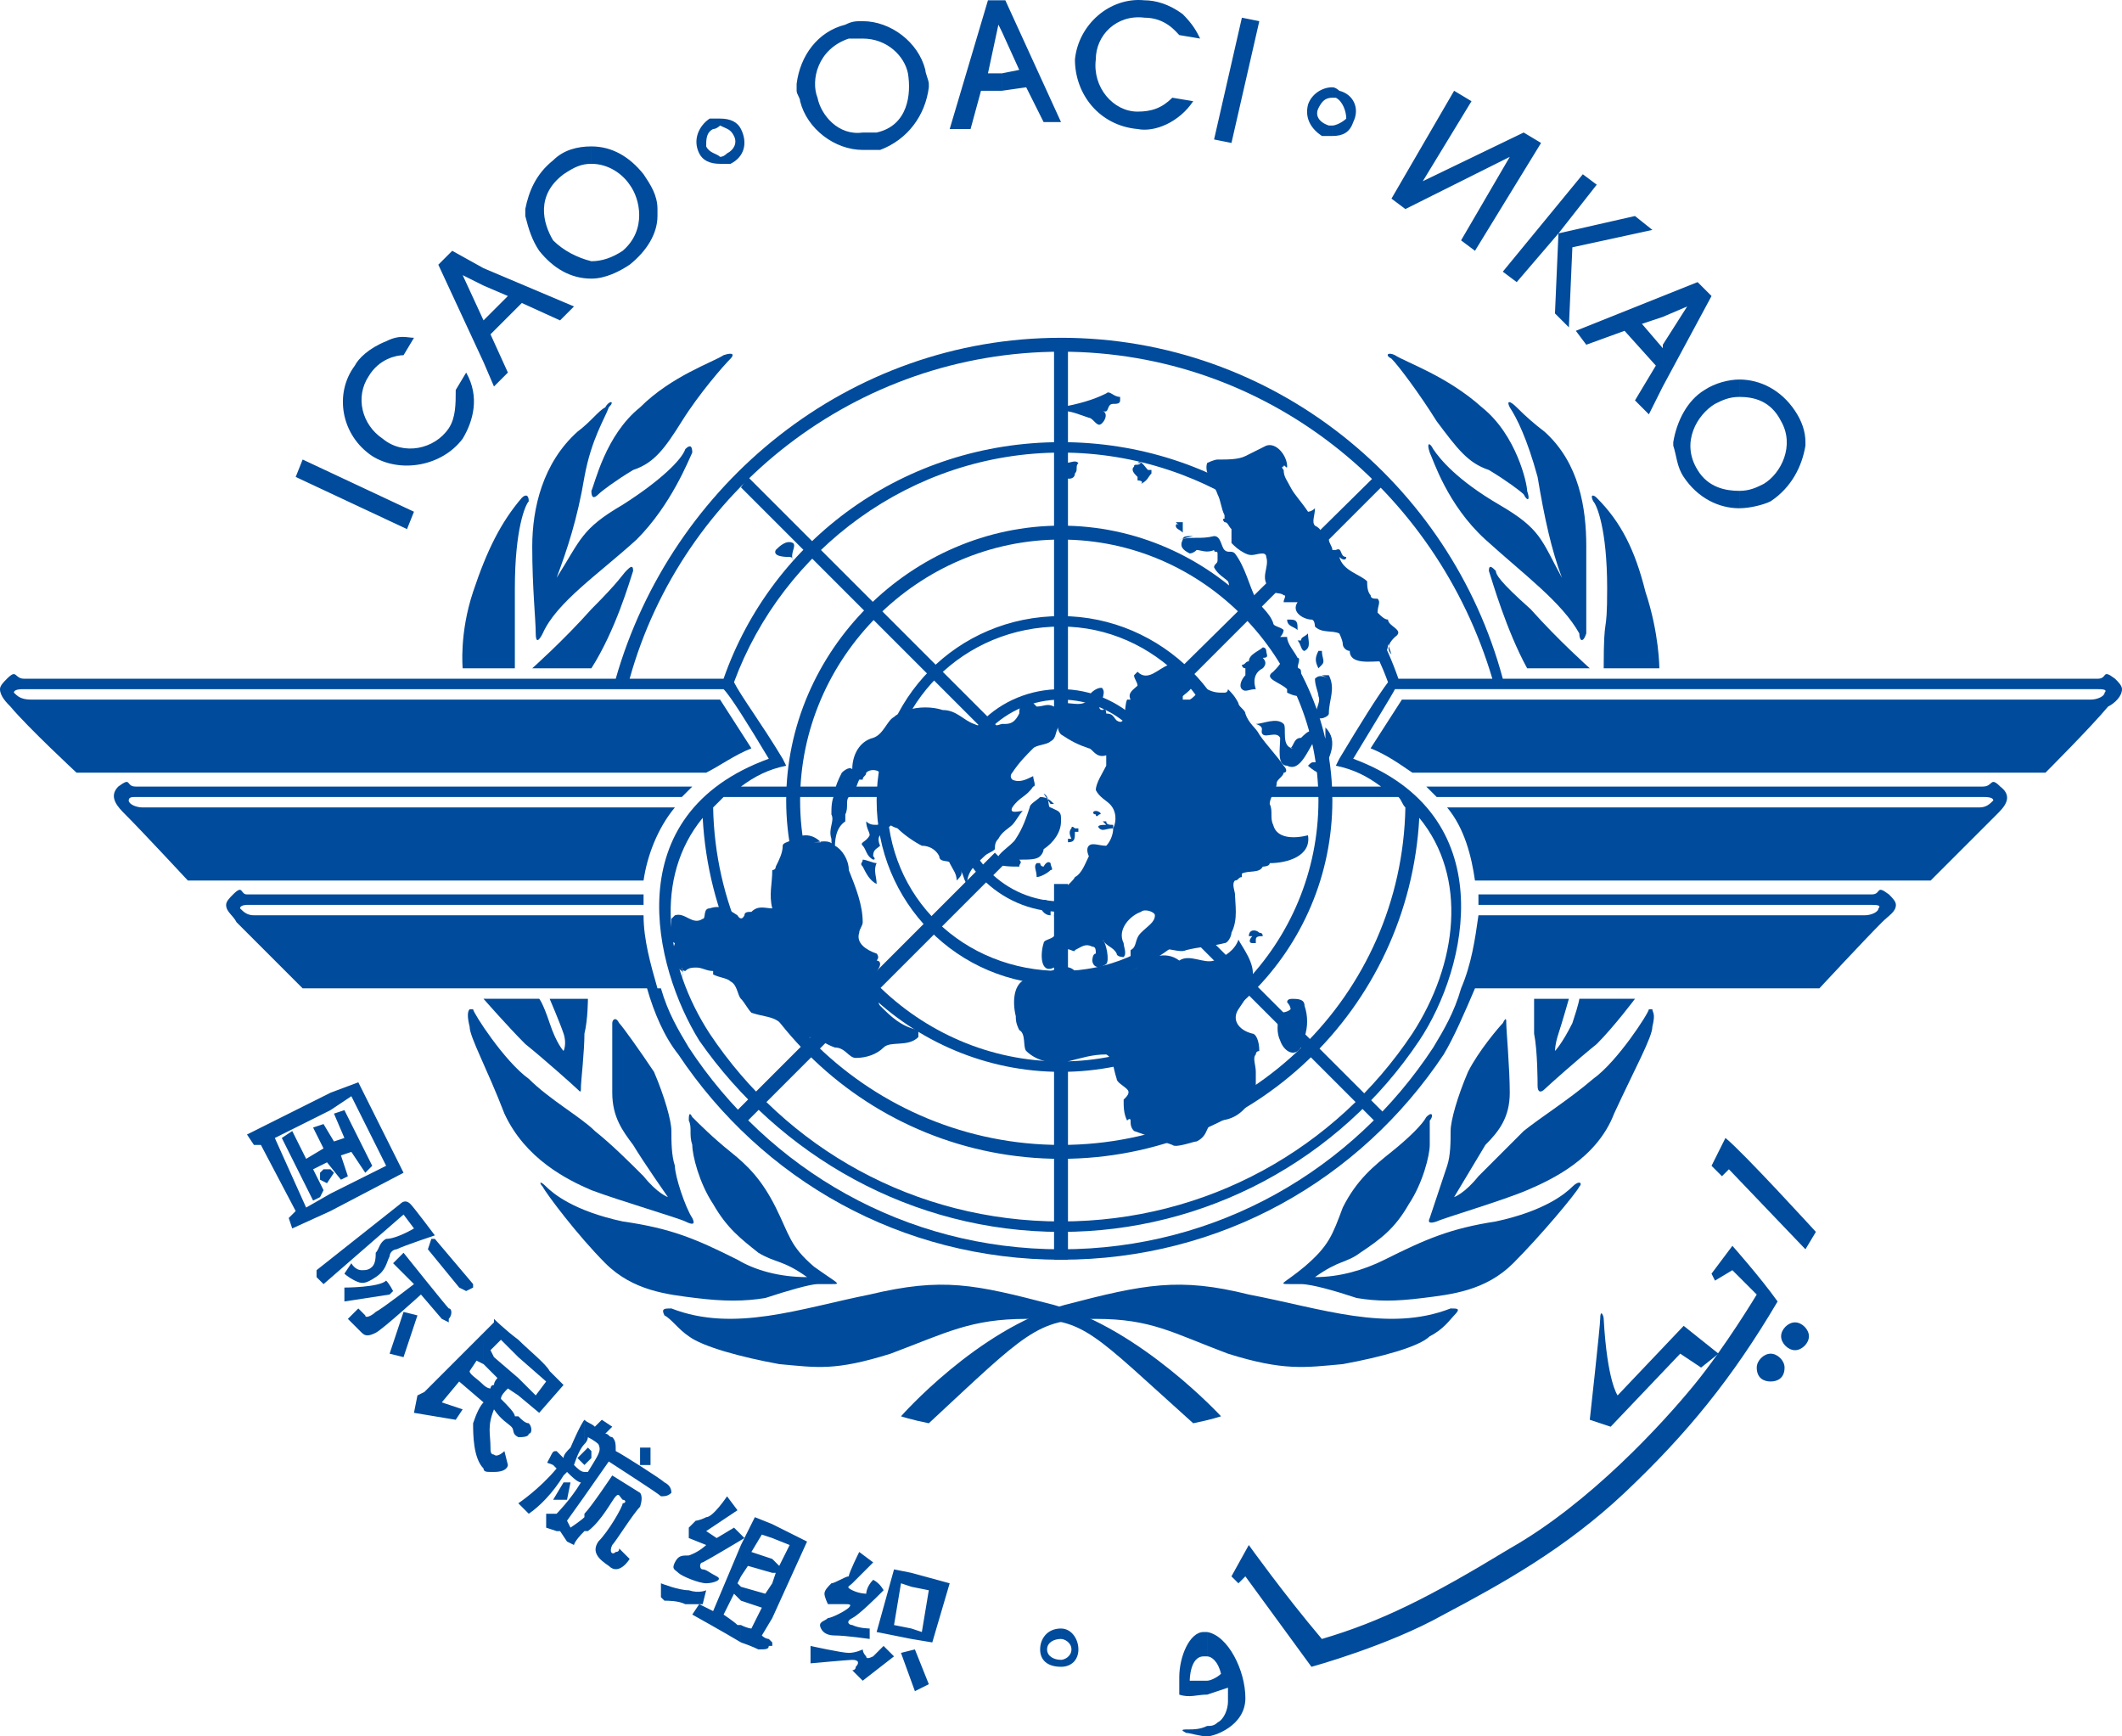 <?xml version="1.0" encoding="UTF-8"?>
<svg id="Layer_1" data-name="Layer 1" xmlns="http://www.w3.org/2000/svg" viewBox="0 0 2279.4 1864.95">
  <defs>
    <style>
      .cls-1 {
        fill: #004b9b;
        fill-rule: evenodd;
      }
    </style>
  </defs>
  <path class="cls-1" d="M444.68,549.62l-119.58-56.06-7.47,18.69,119.57,56.04,7.48-18.68h0ZM444.68,362.79c-7.48,0-14.95-3.74-29.9,3.74-18.68,7.47-29.9,18.68-33.63,26.16-22.42,29.9-14.94,74.73,18.69,97.16,29.9,18.68,74.73,11.22,97.16-18.68,11.21-18.68,18.68-44.85,3.74-71l-11.21,18.68c0,14.95,0,29.9-7.47,41.1-14.94,22.42-48.57,29.9-71,11.22-22.42-14.94-29.9-44.85-14.94-67.26,11.21-18.68,29.9-22.42,37.37-22.42l11.19-18.69h0ZM616.56,329.15l-97.16-41.1v18.68l26.16,11.21-26.16,26.16v44.85l11.22,26.16,14.94-14.94-18.68-41.1,33.63-33.63,41.1,18.68,14.94-14.95h0ZM519.4,288.05l-33.63-18.68-14.94,14.94,48.57,104.63v-44.85l-22.42-48.58,22.42,11.21v-18.66h0ZM691.3,187.16c-14.95-18.68-33.63-29.9-56.06-29.9v18.68c18.68,0,33.63,11.22,41.1,22.42,11.21,14.94,18.69,48.58-7.47,71-11.21,7.47-22.42,11.21-33.63,11.21v18.68c14.94,0,29.9-7.47,41.1-14.94,18.69-14.94,29.9-33.63,29.9-52.31v-7.47c0-14.94-7.47-26.16-14.94-37.37h0ZM635.25,157.26c-14.94,0-29.9,3.74-41.1,14.94-18.68,14.94-26.16,33.63-29.9,52.32v7.47c3.74,14.94,7.47,26.16,14.94,37.37,14.95,18.68,33.63,29.9,56.06,29.9v-18.68c-14.94-3.74-29.9-11.21-41.1-22.42-11.22-18.68-18.68-48.58,11.21-71,11.21-7.47,18.68-11.22,29.9-11.22v-18.68h0ZM780.97,164.73q-3.74,3.75-7.47,3.75v7.47h11.21c14.94-7.47,18.68-22.42,11.21-37.37-3.74-7.47-11.21-11.21-22.42-11.21v7.47c7.47,3.74,11.21,3.74,14.94,11.21s.01,14.95-7.46,18.68h0ZM773.5,168.48c-3.74-3.75-11.21-3.75-14.94-11.21,0-7.48,0-14.95,7.47-18.69,3.74,0,7.47-3.74,7.47-3.74v-7.47h-11.21c-11.21,7.47-18.68,22.42-11.21,37.37,3.74,7.48,11.21,11.21,22.42,11.21v-7.47h-.01,0ZM993.98,75.06c-7.47-29.9-37.37-52.32-67.26-52.32v18.69c26.16,0,44.85,18.68,48.58,37.37,3.74,22.42,0,56.06-33.63,63.53h-14.94v18.69h18.69c29.9-11.22,48.57-37.37,52.31-67.26v-3.74c-.01-3.75-3.75-11.22-3.75-14.95h0ZM926.72,22.74c-7.47,0-11.21,0-18.68,3.75-29.9,7.47-48.58,33.63-52.32,63.53v7.47c0,3.74,3.74,7.47,3.74,11.21,7.47,29.9,37.37,52.32,67.26,52.32v-18.69c-26.16,3.74-44.84-18.68-48.58-37.37-7.47-18.68,0-52.32,33.63-63.53h14.94v-18.69h.01ZM1139.71,131.1L1079.91.32h-3.74v33.64l18.68,41.1-18.68,3.74v18.69l26.16-3.74,18.69,37.37h18.68ZM1076.18.32h-14.94l-41.1,138.26h22.42l11.21-41.1h22.42v-18.69h-14.94l11.21-52.31,3.72,7.48V.32h0ZM1289.17,41.43c-3.72-7.47-7.47-14.94-18.66-26.16-14.97-11.22-29.92-14.95-41.11-14.95-37.37-3.74-71.01,26.16-74.73,63.53,0,37.37,26.15,71,67.26,74.73,18.66,3.74,44.84-7.47,59.78-29.9l-22.42-3.74c-11.22,11.21-22.42,14.94-37.37,14.94-26.17,0-48.58-26.16-44.84-56.04,0-26.16,22.42-48.58,52.31-44.85,22.42,0,33.64,14.95,37.37,18.69l22.42,3.75h0ZM1322.81,153.53l29.9-130.79-18.7-3.74-29.88,130.79,18.69,3.74h0ZM1431.19,104.96h3.72c7.47,3.74,11.22,14.94,11.22,22.42-3.75,3.74-11.22,7.47-14.94,7.47v11.21c11.19,0,18.66-3.74,22.42-14.94,7.47-14.94,0-29.9-14.94-33.63,0,0-3.75-3.74-7.47-3.74v11.21h-.01ZM1427.43,134.84c-11.19-3.74-14.94-11.21-11.19-18.68,3.72-7.47,7.47-11.21,14.94-11.21v-11.21c-11.22,0-22.44,7.47-26.17,18.68-3.72,14.94,3.72,26.16,14.94,33.63h11.22v-11.21h-3.74ZM1494.69,213.32l67.29-115.83,18.66,11.21-52.31,85.94,108.36-52.31,18.68,11.21-70.98,115.83-14.94-11.21,52.31-89.67-112.12,56.04-14.94-11.21h0ZM1685.25,351.58l3.75-85.95,85.95-18.68-18.69-14.94-82.2,18.68,41.11-52.32-14.94-11.21-85.95,104.63,14.94,11.22,44.84-52.32-3.75,85.95,14.94,14.94h0ZM1786.16,415.1l52.33-97.16-14.97-14.94-37.37,14.94v22.42l26.17-11.21-26.17,41.1v44.84ZM1771.2,445l14.94-29.9v-44.84,3.74l-22.42-26.16,22.42-7.48v-22.42l-93.42,37.37,11.22,14.95,41.11-14.95,33.62,37.37-22.42,37.37,14.95,14.97h0ZM1901.99,538.42c22.42-14.94,33.64-37.37,37.37-59.79v-3.74c0-11.21-3.72-22.42-11.19-33.63-14.94-22.42-37.37-33.63-59.78-33.63v18.68c14.94,0,33.62,3.74,44.84,26.16,14.94,26.16,0,56.04-18.69,67.26-7.47,3.74-14.94,7.47-26.15,7.47v18.68c11.19.01,26.13-3.72,33.6-7.46ZM1868.39,407.63c-11.22,0-26.17,3.74-37.37,11.21-18.69,11.21-29.92,33.63-33.64,56.06v3.74c3.72,11.21,3.72,22.42,11.19,33.63,14.94,22.42,37.39,33.63,59.8,33.63v-18.68c-14.94,0-33.64-3.74-44.86-22.42-18.66-29.9,0-59.79,18.69-71,7.47-3.75,14.94-7.48,26.17-7.48v-18.68h.01,0ZM355,1282.01l59.79-29.9-37.37-74.73-22.42,14.94v-18.69l29.9-11.19,48.58,97.14-78.48,41.11v-18.69h0ZM295.2,1222.24l33.63,74.73,26.16-14.94v18.69l-41.1,18.69-3.74-11.22,7.47-7.47-37.37-71.01h-7.48l-7.47-11.19,89.69-44.86v18.69l-59.79,29.9h0Z"/>
  <path class="cls-1" d="M302.68,1222.24l11.22-7.47,14.94,29.88,18.68-11.19-11.21-22.42,11.21-3.75,11.22,18.7,11.21-3.75-11.21-26.15,11.21-3.75,29.9,59.78-7.48,7.48-14.94-22.42-11.21,3.75,7.47,22.42-7.47,3.72-14.95-18.68-14.94,7.47,11.21,22.42-3.74,7.47-7.47,3.72-33.63-67.25h0Z"/>
  <path class="cls-1" d="M343.78,1259.6v7.47l7.47,3.75,7.48-11.22-3.74-3.74h-7.48l-3.74,3.74h0ZM340.04,1371.71v-7.47l89.69-71.01c3.75-3.75,7.47-3.75,11.21,0,3.75,3.72,26.16,33.62,26.16,33.62,0,0-33.63,11.22-41.1,14.97-3.74,0-7.47,3.72-7.47,7.47-3.74,7.47-3.74,14.94-14.95,22.42-11.21,7.47-14.94,7.47-22.42,3.72-7.47-3.72-11.21-7.47-11.21-7.47l7.47-11.19s3.74,7.47,11.22,7.47c3.74,0,7.47,0,11.21-3.75,3.74-3.72,3.74-11.19,3.74-14.94,3.75-3.72,3.75-11.22,11.22-14.94,11.21,0,29.9-11.19,29.9-11.19l-11.21-14.97-85.95,74.76-7.48-7.5h0ZM369.94,1382.91s37.37,0,44.85-7.47c3.74,3.75,7.47,11.22,7.47,11.22l-3.74,3.72-48.58,7.47v-14.94h0Z"/>
  <path class="cls-1" d="M384.89,1405.33l7.47,7.47c0,3.75,7.48,0,11.21-3.72,7.48-3.75,41.11-29.9,41.11-29.9l-22.42-22.42,11.22-11.22s44.84,56.06,48.57,59.78c3.74,0,3.74,7.47,0,11.22v3.72l-7.47-3.72-22.42-26.17s-41.1,37.37-48.58,41.11c-7.47,3.72-11.21,3.72-14.94,0l-14.95-14.94,11.22-11.21h0Z"/>
  <path class="cls-1" d="M433.46,1409.08l-14.95,44.84,14.95,3.72,14.95-44.84-14.95-3.72ZM459.62,1341.82l3.74-11.22h3.74l41.1,48.58v3.72l-7.47,3.75-7.47-3.75-33.63-41.09h0ZM687.55,1554.81v18.68h11.22v-18.68h-11.22Z"/>
  <path class="cls-1" d="M627.78,1580.95h3.74c11.21-18.66,14.94-22.42,11.21-29.9-3.74-3.72-11.21-7.47-11.21-7.47,0,0,0,3.75-3.74,7.47v-26.15c3.74,3.72,7.47,3.72,11.21,7.47l7.47-7.47,11.21,7.47-7.47,7.47c3.74,0,3.74,3.72,7.47,3.72,3.74,3.75,3.74,7.47,3.74,14.94,7.47,3.75,48.58,29.9,52.32,33.64q7.47,3.72,7.47,11.19c-3.74,3.75-7.47,3.75-11.21,3.75-3.74-3.75-44.85-29.9-56.06-37.37l-26.16,37.37v-26.15h.01ZM627.78,1644.48h3.74c14.94-11.19,26.16-33.64,29.9-37.37,3.74-3.75,3.74,0,7.47,3.72,3.75,0,3.75,3.75,0,3.75,0,3.72-14.94,29.9-26.16,41.11-7.47,11.19,0,18.66,11.21,26.15,11.21,11.22,22.42-7.47,22.42-7.47l-11.21-11.19q0,3.72-3.74,3.72c-3.74,3.75-7.47,0-3.74-7.47,3.74-3.72,22.42-33.62,29.9-41.11,3.75-11.19,0-14.94,0-14.94l-29.9-18.66s-22.42,33.62-29.9,41.11v18.65h0ZM616.56,1573.48c3.74,3.75,7.47,7.47,11.21,7.47v26.17l-18.68,26.17,3.74,7.47s11.21-7.47,14.94-11.22v-3.72,18.66c-11.21,11.22-11.21,14.94-11.21,14.94l-7.47-3.72-7.47-11.22h-3.74l-11.21-3.72v-14.94h11.21s14.94-14.97,26.16-33.64c-3.74,0-11.21-7.47-14.94-11.22l-3.74,3.75c-11.21,18.66-26.16,33.62-37.37,41.11l-11.21-11.22s22.42-14.94,41.1-37.37l-3.74-3.75c-7.47-3.72-7.47,0-3.74-7.47s3.74-7.47,7.47-7.47l7.47,7.47c0-3.72,3.74-7.47,7.47-11.19,11.21-26.17,14.94-29.9,14.94-29.9v26.15c-3.74,3.72-7.47,11.21-11.22,22.4h0Z"/>
  <path class="cls-1" d="M631.51,1554.81l3.74,3.72v7.47l-7.47,7.47-7.47-7.47,11.21-11.19h0ZM605.35,1592.17h7.47l-3.74,18.68h-14.94l11.21-18.68ZM792.18,1622.07l-11.21-14.94s-14.94,22.42-22.42,22.42c-7.47,3.75-11.21,3.75-11.21,3.75l-7.47,7.47v11.19l18.68,7.47s-7.47,7.47-18.68,11.22c-7.47,0-11.21,0-14.95,7.47-3.74,7.47,0,7.47,3.75,11.19,3.74,3.75,22.42,11.22,29.9,11.22s18.68-3.75,11.21-7.47c-7.47-3.75-11.21-7.47-14.94-7.47s-3.74-7.47,0-7.47c7.47-3.75,44.84-26.17,44.84-26.17l-11.21-11.19-18.68,11.19-11.21-7.47,33.6-22.41h0ZM709.98,1700.55s18.69,7.47,29.9,7.47c11.21,3.72,18.68,0,18.68,0l-3.74,14.94h-18.69c-7.47-3.75-18.68-3.75-22.42-3.75l-3.74-3.72v-14.94h.01Z"/>
  <path class="cls-1" d="M829.55,1674.38l7.48,7.47,11.21-22.42-18.69-7.47v-14.94l37.37,18.69-37.37,82.2v-37.37l3.75-11.22h-3.75v-14.94ZM829.55,1767.8v-3.75,3.75ZM807.13,1666.9l22.42,7.47v14.94l-26.16-7.47-7.47,11.22v-33.64l14.94-29.9,18.68,7.47v14.94l-11.21-3.72-11.21,18.69h0ZM829.55,1700.55v37.37l-11.21,18.69c3.75,3.72,7.48,3.72,7.48,3.72l3.74,3.72v3.75h-3.74c0,3.75-3.74,3.75-11.21,3.75,0,0-7.48-3.75-18.69-7.5v-18.66c7.47,3.72,11.21,3.72,11.21,3.72l11.21-22.42-22.42-7.47v-14.94l26.16,7.47,7.47-11.19ZM795.93,1659.43v33.64l-3.74,7.47,3.74,3.72v14.94l-7.47-7.47-11.21,22.42s11.21,7.47,14.94,11.22h3.74v18.66c-18.68-11.19-52.31-29.9-52.31-29.9l7.47-11.19,14.94,7.47,29.9-71h0ZM922.97,1666.9s-11.21,22.42-11.21,26.17c-3.74,0-14.94,7.47-18.68,7.47-3.74,3.72-7.47,7.47-7.47,11.19s3.74,11.22,3.74,11.22h18.68c3.74,0,7.47,0,3.74,3.72-3.74,3.75-18.68,11.22-22.42,11.22-3.74,3.72-11.22,3.72-7.47,11.19q3.74,7.5,14.94,7.5c11.21,0,37.37,3.72,37.37,3.72v-11.22s-11.21,0-18.68-3.72c-3.74,0-7.47-3.75,0-7.47,7.47-3.75,26.16-22.42,29.9-26.17l3.74-3.72s-3.74-7.47-11.21-11.22c-7.47,7.47-7.47,14.94-7.47,14.94,0,0-7.47,0-14.94-3.72-7.47-3.75-3.74-3.75,0-7.47l22.42-22.42-14.97-11.21h0ZM979.02,1749.11l11.21,3.75,7.47-44.84-18.68-3.75v-14.94l41.1,11.22-18.68,63.5-22.42-3.72v-11.22h0ZM967.82,1700.55l-7.48,44.84,18.69,3.72v11.22l-37.37-7.47,18.68-67.26,18.69,3.72v14.94l-11.21-3.71h0ZM967.82,1775.27l14.94-3.72,14.95,37.37-14.95,7.47-14.94-41.11ZM960.33,1779.02l-33.63,26.15-11.21-11.19s3.74,0,3.74-3.75c3.74-3.72,3.74-7.47-3.74-7.47-3.74,0-44.84,3.75-44.84,3.75v-18.69s33.63,7.47,41.1,7.47,14.94-3.72,14.94-3.72c0,0,0,3.72,3.74,7.47q0,3.72,7.47,0c7.48-7.47,11.21-11.22,11.21-11.22l11.22,11.21h0ZM1139.71,1782.75c3.74,0,11.21-3.72,11.21-11.19s-7.47-11.22-11.21-11.22v-11.22c11.21,0,18.68,11.22,18.68,22.44s-7.47,18.66-18.68,18.66v-7.47h0ZM1124.76,1771.54c0,7.47,7.47,11.19,14.94,11.19v7.47c-14.94,0-22.42-7.47-22.42-18.66s7.47-22.44,22.42-22.44v11.22c-7.47,0-14.94,3.72-14.94,11.22h0ZM1296.65,1805.16c3.75,0,11.22-3.72,14.94-7.47-3.72-14.94-11.19-18.66-14.94-18.66v-26.17c22.42,3.75,41.11,41.11,41.11,71.01s-33.64,41.09-41.11,41.09v-11.19c3.75,0,7.47,0,11.22-3.75,7.47-3.72,11.19-14.94,11.19-22.42v-14.94s-11.19,3.75-22.42,7.47v-14.95h.01ZM1277.98,1805.16h18.66v14.94c-11.19,0-18.66,3.75-29.9,0v-18.66c0-22.42,11.22-48.58,26.17-48.58h3.72v26.17h-3.72c-14.94-.01-14.94,26.13-14.94,26.13ZM1296.65,1853.75v11.19c-7.47,0-18.66-3.72-22.42-3.72-7.47-3.75-3.72-3.75,3.75-3.75,3.72,0,11.19,0,18.68-3.72h0ZM1330.28,1700.55l7.47-7.47,70.98,97.14s82.23-22.42,142.01-56.06c63.53-33.62,130.79-70.98,194.31-130.79,67.26-63.5,115.85-123.29,164.4-205.52-18.66-26.15-48.56-59.78-48.56-59.78l-22.42,29.9,3.72,7.47,18.69-11.19,26.15,26.15s-33.62,56.06-67.26,97.14c-33.64,41.11-112.1,127.06-198.05,175.65-85.95,52.31-138.26,78.45-201.8,97.14-41.11-48.58-78.48-100.89-78.48-100.89l-18.66,33.64,7.5,7.46h0Z"/>
  <path class="cls-1" d="M1808.57,1424.02l-70.98,74.73s-11.22-14.94-14.94-82.2c0-3.75-3.75-11.22-3.75,0,0,7.47-11.19,108.36-11.19,108.36l22.42,7.47,74.73-78.48,22.42,14.94,18.69-14.94-37.4-29.88h0ZM1887.05,1468.86c0-7.47,7.47-14.94,14.94-14.94s14.94,7.47,14.94,14.94c0,11.22-7.47,14.94-14.94,14.94s-14.94-3.71-14.94-14.94ZM1913.22,1435.23c0-7.47,7.47-14.94,14.94-14.94s14.94,7.47,14.94,14.94-7.47,14.94-14.94,14.94-14.94-7.47-14.94-14.94ZM1838.49,1252.12s11.19-22.42,14.94-29.9c18.66,14.94,97.14,100.89,97.14,100.89l-11.22,18.69-82.2-85.95-7.47,7.47-11.19-11.21h0ZM1139.71,1229.71c201.78,0,366.2-160.68,369.92-362.47-3.72-3.74-3.72-7.47-7.47-11.21h-272.77v-11.21h254.1c-14.94-11.21-29.9-18.68-48.58-22.42l3.75-7.47c22.42-37.37,41.09-67.26,52.31-82.22-52.31-141.99-190.56-246.62-351.26-246.62v-11.21c168.17,0,310.15,104.63,362.45,254.1h100.89c-59.78-201.78-242.88-351.26-463.36-351.26v-14.94c227.94,0,418.52,156.95,474.58,366.2h638.97c11.22,0,3.75-11.22,18.69,0,3.75,3.74,7.47,7.47,7.47,11.21,0,7.47-7.47,14.94-14.94,18.68-18.69,22.42-67.26,71-67.26,71h-680.11c-11.19-7.47-26.15-18.68-44.84-26.16l33.64-52.31h739.86c7.47,0,14.97-3.74,14.97-7.48,3.72-3.74-3.75-3.74-7.5-3.74h-754.8c-3.75,7.47-22.42,37.37-44.84,74.73,160.68,59.78,123.32,224.21,70.98,302.68-85.89,128.51-230.3,205.62-384.88,205.52v-11.22c156.95,0,295.2-78.45,377.41-201.77,48.58-74.73,59.8-168.15,7.47-231.69-11.19,205.52-179.35,366.2-384.88,366.2v-14.93h.01,0ZM777.24,856.03l-11.21,11.21c3.74,201.78,171.89,362.47,373.67,362.47v14.94c-205.52,0-373.67-160.68-384.88-366.2-52.32,63.54-41.1,156.96,7.47,231.69,82.2,123.32,220.47,201.77,377.41,201.77v11.22c-160.68,0-302.68-82.2-388.61-205.52-48.58-78.48-89.69-242.9,74.73-302.68-22.42-37.37-41.1-67.26-48.58-74.73H26.16c-3.75,0-11.21,0-11.21,3.74,3.74,3.75,7.47,7.48,18.68,7.48h739.87l33.63,52.31c-18.68,7.48-33.63,18.69-48.57,26.16H82.2s-52.31-48.58-71-71c-3.74-3.75-11.21-11.21-11.21-18.68,0-3.75,3.74-7.48,7.48-11.21,11.21-11.22,7.47,0,18.68,0h635.25c59.79-209.25,250.37-366.2,478.3-366.2v14.94c-220.47,0-407.3,149.46-463.36,351.26h100.89c52.31-149.48,194.31-254.1,362.47-254.1v11.21c-160.68,0-298.94,104.63-351.26,246.62,7.47,14.95,29.9,44.85,52.32,82.22l3.74,7.47c-18.68,3.74-33.63,11.21-48.58,22.42h254.1v11.21h-272.78s0-.01,0-.01Z"/>
  <path class="cls-1" d="M1147.19,949.47v403.55h-14.95v-403.55h14.95ZM1206.97,915.83l280.24,280.26-11.19,7.44-276.52-276.5c3.72-3.74,7.47-7.47,7.47-11.21ZM1195.75,788.77l280.26-276.52,7.47,11.21-276.52,276.52c-3.75-3.72-7.47-7.47-11.22-11.21ZM1132.23,770.08v-403.55h14.95v403.57h-14.95ZM1072.44,799.99l-276.52-276.52,7.47-11.21,276.52,276.52c-3.74,3.72-3.74,7.47-7.47,11.21ZM788.44,1196.09l280.25-280.26,11.21,11.21-280.24,280.25-11.22-11.19ZM1311.59,1521.18s-85.95-93.42-179.36-119.57c-85.94-22.42-119.57-29.9-198.05-11.22-74.73,14.94-145.73,41.11-212.99,14.94-7.47,0-11.21,0-7.47,7.47,7.47,3.75,14.95,14.94,26.16,22.42,14.94,11.22,56.04,22.42,97.16,29.9,41.1,3.75,59.79,7.5,119.58-11.19,59.79-22.42,85.94-37.37,145.73-37.37,63.53,0,71,14.94,179.37,112.1,18.68-3.74,29.87-7.48,29.87-7.48h0ZM878.13,1379.18c-7.47,0-33.63,7.47-56.04,14.94-22.42,3.72-44.85,3.72-74.73,0-29.9-3.75-67.26-7.47-97.16-37.37-29.9-29.92-63.51-74.76-67.26-82.23-3.74-3.72-3.74-7.47,3.75,0,7.47,7.47,29.9,26.17,82.2,37.37,52.32,7.5,78.48,18.69,123.32,41.11,18.68,11.22,44.85,18.69,74.73,18.69-26.16-18.69-33.63-14.94-52.31-26.17-18.69-14.94-33.63-26.15-48.58-52.31-14.94-22.42-22.42-52.31-22.42-63.53-3.74-11.19,0-18.66-3.74-26.17,0-3.72,0-11.19,3.74-3.72,7.47,7.47,22.42,22.42,41.1,37.37s33.63,29.9,48.58,59.78c14.94,29.9,14.94,41.11,41.1,63.53,26.16,18.69,29.9,18.69,18.68,18.69-7.47.03-3.74.03-14.95.03h0ZM691.3,945.71H201.78s-48.58-52.31-67.26-71c-7.47-7.47-18.68-18.68-7.47-29.9,14.94-11.21,7.47,0,18.68,0h597.88l-11.21,11.21H145.73c-3.74,0-7.47,0-7.47,3.74s7.47,7.47,14.94,7.47h571.72c-18.68,22.44-29.88,52.33-33.62,78.48h0Z"/>
  <path class="cls-1" d="M736.14,1311.91c-7.47-3.72-71-22.42-100.89-33.62-26.16-11.22-71-33.64-93.42-82.2-18.69-48.58-37.37-82.23-37.37-93.42q-3.74-14.94,0-18.69h3.74c0,3.75,33.63,56.06,59.79,74.73,22.42,22.42,56.06,41.11,71,56.06,18.68,14.94,37.37,33.64,52.32,48.58,14.94,18.66,26.16,22.42,26.16,22.42,0,0-26.16-37.37-37.37-56.06-11.22-14.94-22.42-29.9-22.42-56.06v-74.73c0-3.72,3.74-7.47,7.47,0,3.74,3.75,22.42,29.9,37.37,52.31,11.21,26.17,18.68,52.31,18.68,63.53s0,26.17,3.74,37.37c0,11.22,11.21,44.84,18.69,56.06,3.74,7.47,0,7.47-7.47,3.72h0Z"/>
  <path class="cls-1" d="M519.4,1072.77s26.16,29.9,44.85,48.56c18.68,14.94,52.32,44.86,56.06,48.58s3.74,3.72,3.74-3.72c0-3.75,3.74-37.39,3.74-56.06,3.74-14.94,3.74-37.37,3.74-37.37h-41.1s11.21,26.15,14.94,37.37c3.74,11.19,0,18.66,0,18.66,0,0-7.47-7.47-14.94-29.9-7.48-22.42-11.22-26.15-11.22-26.15h-59.79s0,.01,0,.01ZM496.99,717.78s-3.74-37.37,11.21-82.2,29.9-74.73,52.32-100.89c3.74-3.74,7.47-3.74,7.47,3.74-3.74,3.74-14.94,29.9-14.94,93.42v85.94h-56.06ZM571.72,717.78s33.63-29.9,63.53-63.51c29.9-29.9,33.63-37.37,37.37-41.11,3.74-3.74,7.47-7.47,7.47,0-3.75,11.22-18.69,63.53-44.85,104.63h-63.51ZM571.72,586.99c0-41.1,11.21-89.69,48.58-123.32,14.94-11.21,22.42-22.42,29.9-26.16,3.74-7.47,11.21-7.47,3.74,0-3.74,11.21-18.68,33.63-26.16,74.74-7.47,44.84-18.68,78.47-29.9,108.36,26.16-41.1,26.16-52.32,71-78.47,41.1-26.16,63.53-48.58,67.26-59.79q7.48-7.47,7.48,3.74c-3.74,7.47-22.42,56.06-59.79,93.42-41.1,37.37-85.94,67.26-100.89,100.89-3.74,7.47-7.47,11.21-7.47,0,0-14.94-3.75-48.58-3.75-93.42h0Z"/>
  <path class="cls-1" d="M635.25,527.2c3.74-7.47,14.94-59.79,52.31-89.69,33.63-33.63,78.48-48.57,89.69-56.04,11.21-3.74,11.21,0,7.47,3.74-7.47,7.47-33.63,37.37-52.31,67.26-18.69,29.9-29.9,44.84-52.32,52.32-18.69,11.21-33.63,22.42-37.37,26.16q-7.47,7.47-7.47-3.75h0ZM967.82,1521.18s82.2-93.42,175.62-119.57c85.95-22.42,123.32-29.9,198.05-11.22,78.48,14.94,149.48,41.11,216.74,14.94,7.47,0,11.22,0,3.75,7.47-3.75,3.75-11.22,14.94-26.17,22.42-11.22,11.22-52.31,22.42-93.42,29.9-41.09,3.75-63.53,7.5-123.32-11.19-59.78-22.42-82.2-37.37-141.98-37.37-63.53,0-74.74,14.94-179.37,112.1-18.69-3.74-29.9-7.48-29.9-7.48ZM1397.54,1379.18c11.19,0,37.37,7.47,59.78,14.94,22.42,3.72,41.11,3.72,71.01,0,29.9-3.75,67.26-7.47,97.14-37.37,29.9-29.92,67.26-74.76,71.01-82.23,3.75-3.72,0-7.47-7.47,0s-29.9,26.17-82.2,37.37c-48.58,7.5-74.76,18.69-119.59,41.11-22.42,11.22-48.56,18.69-74.73,18.69,26.17-18.69,33.64-14.94,48.58-26.17,22.42-14.94,37.37-26.15,52.31-52.31,14.94-22.42,22.42-52.31,22.42-63.53v-26.17c3.72-3.72,3.72-11.19-3.75-3.72-3.72,7.47-18.66,22.42-37.37,37.37-18.66,14.94-37.37,29.9-52.31,59.78-11.19,29.9-14.94,41.11-41.09,63.53-22.44,18.69-29.92,18.69-14.97,18.69,7.5.03,3.75.03,11.22.03h0ZM1584.39,945.71h489.5l71.01-71c7.47-7.47,18.66-18.68,3.72-29.9-11.19-11.21-7.47,0-18.66,0h-597.91l11.22,11.21h586.67c3.72,0,11.19,0,11.19,3.74-3.72,3.74-7.47,7.47-14.94,7.47h-571.71c18.68,22.44,26.15,52.33,29.9,78.48h0Z"/>
  <path class="cls-1" d="M1543.27,1311.91c7.47-3.72,71.01-22.42,97.14-33.62,26.17-11.22,74.76-33.64,93.42-82.2,22.42-48.58,41.11-82.23,41.11-93.42,3.72-14.94,0-14.94,0-18.69h-3.75c0,3.75-33.62,56.06-59.78,74.73-26.17,22.42-56.06,41.11-74.73,56.06l-48.58,48.58c-14.94,18.66-26.15,22.42-26.15,22.42,0,0,22.42-37.37,33.62-56.06,14.94-14.94,26.17-29.9,26.17-56.06s-3.75-67.26-3.75-74.73c0-3.72,0-7.47-3.72,0-3.75,3.75-26.17,29.9-37.37,52.31-11.22,26.17-18.69,52.31-18.69,63.53s0,26.17-3.72,37.37c-3.75,11.22-14.97,44.84-18.69,56.06q-3.76,7.47,7.46,3.72h0Z"/>
  <path class="cls-1" d="M1756.26,1072.77s-22.42,29.9-41.09,48.56c-18.69,14.94-52.33,44.86-56.06,48.58-3.75,3.72-7.47,3.72-7.47-3.72,0-3.75,0-37.39-3.75-56.06v-37.37h37.37s-7.44,26.15-11.19,37.37c-3.75,11.19-3.75,18.66-3.75,18.66,0,0,7.5-7.47,18.69-29.9,7.47-22.42,7.47-26.15,7.47-26.15h59.78s0,.01,0,.01ZM1782.43,717.78s0-37.37-14.94-82.2c-11.22-44.85-26.17-74.73-52.31-100.89-3.75-3.74-7.47-3.74-3.75,3.74,3.75,3.74,14.94,29.9,14.94,93.42,0,56.06-3.72,22.42-3.72,85.94h59.78ZM1707.7,717.78s-33.64-29.9-63.53-63.51c-33.64-29.9-37.37-37.37-37.37-41.11-3.75-3.74-7.47-7.47-7.47,0,3.72,11.22,18.66,63.53,41.09,104.63h67.27ZM1703.95,586.99c0-41.1-7.47-89.69-44.84-123.32-10.57-8-20.56-16.74-29.9-26.16-7.47-7.47-11.22-7.47-7.47,0,7.47,11.21,18.66,33.63,29.9,74.74,7.47,44.84,14.94,78.47,26.17,108.36-22.44-41.1-22.44-52.32-67.29-78.47s-63.5-48.58-71.01-59.79c-3.72-7.47-7.47-7.47-3.72,3.74,3.72,7.47,18.69,56.06,59.78,93.42,41.11,37.37,82.23,67.26,100.89,100.89,0,7.47,3.75,11.21,7.47,0v-93.42s.01,0,.01,0Z"/>
  <path class="cls-1" d="M1640.42,527.2c0-7.47-11.19-59.79-48.56-89.69-37.37-33.63-82.23-48.57-93.42-56.04-7.47-3.74-11.22,0-3.75,3.74,7.47,7.47,29.9,37.37,48.58,67.26,22.42,29.9,33.64,44.84,56.06,52.32,18.66,11.21,33.62,22.42,37.37,26.16,3.72,7.47,7.47,7.47,3.72-3.75ZM695.04,1061.55h-369.94s-52.32-52.31-71-71.01c-3.75-7.47-11.21-11.19-11.21-18.66,0-3.75,3.74-7.47,7.47-11.22,11.22-11.19,7.48,0,14.95,0h425.99v11.22h-426s-7.47,0-7.47,3.72c3.74,3.75,7.47,7.47,14.94,7.47h418.52c0,26.17,7.47,52.33,14.94,78.48h3.74c7.48,26.17,18.69,44.84,29.9,63.53,85.94,130.79,231.68,216.74,399.83,216.74v11.19c-171.89,0-321.36-85.95-411.04-220.46-14.95-18.69-26.16-44.82-33.63-71h0ZM2036.53,971.88c0-3.75-3.75-7.47-7.47-11.22-14.94-11.19-7.47,0-18.69,0h-422.26v11.22h422.26c3.75,0,11.22,0,7.47,3.72,0,3.75-7.47,7.47-14.94,7.47h-414.77c-3.72,26.17-7.47,52.33-18.66,78.48-7.47,26.17-18.69,44.84-29.92,63.53-85.92,130.79-231.65,216.74-399.82,216.74v11.19c171.89,0,321.36-85.95,411.04-220.46,11.22-18.69,22.42-44.84,33.64-71.01h369.91s48.58-52.31,67.29-71.01c7.46-7.46,14.93-11.18,14.93-18.65h0ZM1494.69,702.82c-7.47-7.47,0-14.94,3.75-18.68,11.19-7.47-7.47-11.21-7.47-18.68-3.75,0-7.47-3.74-11.22-7.47,0-7.48,3.75-11.22,0-14.94-3.72,0-7.47,0-7.47-3.75-3.72-3.74-3.72-11.21-3.72-14.94-7.47-7.47-26.17-11.22-29.9-26.16,3.72,3.74,7.47,3.74,7.47,0-7.47,0-3.75-11.21-11.22-7.48h-3.72c0-3.74-3.75-7.47-3.75-11.21h-7.47c0-7.47,0-11.21-7.47-14.94-3.75-3.74,0-11.21,0-18.68-3.75,3.74-7.47,3.74-7.47,3.74-7.47-11.21-14.94-18.68-18.69-26.16-3.72-7.47-7.47-11.21-7.47-18.68,0,0-3.72-3.74,0-3.74,0-3.75,3.75,3.74,3.75,0,0-11.22-11.22-26.16-22.42-22.42l-22.42,11.21c-7.48,3.74-18.69,3.74-29.9,3.74-3.75,0-11.22,3.74-11.22,3.74-3.72,11.21,7.47,22.42,11.22,33.63,3.72,7.47,3.72,14.94,7.47,22.42v3.74c-3.75,0,0,3.74,0,3.74,3.72,0,3.72,3.74,7.47,7.47v14.94c3.72,3.75,7.47,7.47,14.94,11.21,7.47,3.75,11.19,0,18.66,0,0,0,3.75,0,3.75,3.75,3.72,11.21-7.47,22.42,3.72,33.63,3.75,7.47,11.22,3.74,14.94,7.47,3.75,0,0,3.75,0,7.47h14.97c-7.5,11.22,7.47,18.69,14.92,18.69,3.75,0,3.75,7.47,3.75,7.47,7.47,7.47,18.69,3.74,26.17,7.47,0,0,3.72,7.47,3.72,11.21s3.75,7.47,7.47,7.47c0,14.94,22.42,11.21,33.64,11.21,0-7.47,7.47-7.47,7.47-18.68l3.75,11.21h0ZM1184.55,441.25c7.47,3.75,3.72-7.47,11.19-7.47,3.75,0,7.47,0,7.47-3.75v-3.74c-7.47,0-11.19-7.47-14.94-3.74-14.94,7.47-29.9,11.22-48.57,14.94v3.74c11.21,0,18.68,3.75,29.91,7.47,3.72,0,7.47,7.48,11.19,7.48,3.75.01,11.22-11.19,3.75-14.94h0ZM1143.44,497.3c7.47,0,11.22-3.74,14.94,0-3.72,3.75,0,7.48-3.72,11.21,0,7.48-11.22,7.48-14.95,0-3.74-3.74,0-7.47,7.48-11.21h-3.75ZM1225.64,497.3c-3.72,3.75-7.47,0-7.47,3.75-3.72,3.74,0,7.47,3.75,11.21v3.74s7.47,0,3.72,3.74c7.47-3.74,7.47-7.47,11.22-11.22v-3.74h-3.75c-3.72-3.74-7.47-11.22-11.19-7.48h3.72s0,.01,0,.01ZM1416.23,717.78c-3.75-7.47-3.75-11.21,0-18.68h3.72c0,7.47,3.75,11.21,0,14.94l-3.72,3.74ZM1356.43,695.35c-3.72,3.74-14.94,7.47-14.94,14.94-3.72,0-3.72,3.74-7.47,3.74,0,0,0,3.74,3.75,3.74v7.48c-3.75,3.75-7.47,11.21-3.75,14.95,3.75,3.74,7.47,0,14.94,0-3.72-11.21,0-18.69,7.47-22.42,3.75-3.74,3.75-7.47,0-11.21,7.47,0,3.75-3.74,3.75-7.47,0-.01,0-3.75-3.75-3.75h0Z"/>
  <path class="cls-1" d="M1266.76,579.52c14.94-3.74,22.42,0,37.37-3.74,7.47,0,7.47,11.21,11.22,14.94,3.72,3.74,7.47,0,11.19,3.74,11.22,14.95,14.94,33.63,22.42,48.58,3.75,7.47,14.94,14.94,18.69,26.16,0,3.74,7.47,3.74,11.19,7.47,0,0,0,3.74-3.72,7.47h7.47c0,7.47,7.47,14.94,11.22,22.42,3.72,0,0,7.47,0,11.21q3.72,0,3.72,3.74v26.16c-3.72,0-7.47,0-14.94-3.75v-3.74c-7.47-7.48-26.17-11.21-14.94-18.69,3.72-3.74,11.19-11.21,11.19-18.68-3.72,0-7.47,0-7.47-3.74-3.72-3.74,0-11.21-3.72-14.94-3.75-3.74-11.22-3.74-14.94-7.47-3.75-3.74,0-7.47-3.75-11.21-11.19-7.47-22.42-11.21-29.9-22.42-3.72-3.75,3.75-11.22,0-18.69-3.72-3.74-11.19-7.47-14.94-14.94,0-3.74,3.75-3.74,3.75-7.48v-7.47c0-3.74-3.75,0-3.75-3.74-7.47,3.74-14.94,0-18.66,0-3.75,3.74-7.47,3.74-7.47,3.74-7.47-3.74-11.22-7.47-7.47-14.94,0-3.74,3.72-3.74,11.19-3.74l-14.95,3.74h0ZM1386.33,665.47h3.75-7.47c0,7.47,7.47,7.47,11.22,11.21,0-7.47,0-11.21-7.5-11.21ZM1397.54,687.88h-3.72c3.72,0,0,0,0,0,3.72,3.74,3.72,11.21,7.47,11.21,7.44-3.74,3.72-11.21,3.72-18.68-3.72,3.74-7.47,3.74-7.47,7.47h0ZM1386.33,803.71c3.75-3.74,3.75-11.21,11.22-11.21,3.75-3.74,7.47-7.47,11.19-7.47,0-3.74,0-11.21,3.75-11.21,7.47-3.74,3.75,11.21,3.75,14.95-11.22,14.94-18.69,41.1-33.64,33.63-11.22,0-7.47-18.69-7.47-29.9-3.75-7.47-14.94,0-18.69-3.74-3.72-3.75,3.75-7.48-7.47-11.22,7.47,0,22.42-7.47,29.9,0,3.75,3.74-3.72,26.16,11.22,26.16h-3.75ZM1419.96,796.26c-3.72,7.47,0,11.21-7.47,14.94,0,0,3.75,7.47,0,7.47s-3.75,0-7.47,3.74c3.72,3.74,14.94,11.21,14.94,7.47,7.47-14.94,18.69-33.63,3.75-48.58v11.21s-3.75,3.75-3.75,7.48v-3.72h0ZM1427.43,728.98c-7.47-3.75-11.19-3.75-14.94,0,0,7.47,3.75,14.94,3.75,18.68,3.72,7.47-7.5,18.68,0,22.42,0,3.74,11.19,0,11.19-3.74,0-14.94,7.47-26.16,0-41.1h-7.47l7.47,3.74ZM1266.76,564.57c-3.72-3.74-3.72,0-3.72,0,0,3.74,3.72,3.74,7.47,7.47v-11.21h-7.47l3.72,3.74ZM1337.75,859.77c0,108.36-89.7,198.06-198.06,198.06v-14.94c100.88,0,183.11-82.23,183.11-183.12s-82.23-186.83-183.11-186.83v-11.21c108.36-.01,198.06,89.67,198.06,198.04h0ZM1139.71,1057.83c-112.1,0-198.05-89.7-198.05-198.06s85.95-198.05,198.05-198.05v11.21c-104.63,0-186.84,82.2-186.84,186.83s82.22,183.12,186.84,183.12v14.95ZM851.97,601.93c-3.74-7.47,3.74-14.94,0-18.68-7.47-3.74-14.94,3.75-18.68,7.47-3.75,7.48,11.21,7.48,14.94,7.48s3.74,3.72,3.74,3.72Z"/>
  <path class="cls-1" d="M1143.44,770.08c-7.47,0-7.47-7.47-11.21-11.21-7.47-3.75-11.21,0-18.68,0l-3.74-3.75c-3.75-3.74-7.48-3.74-7.48,0-7.47,0-7.47,7.48-7.47,11.22-3.74,7.47-7.47,11.21-14.94,11.21h-3.75c-11.21,3.74-22.42,3.74-29.9,0-11.21-3.74-18.68-14.94-33.63-14.94-11.22-3.74-26.16-3.74-37.37,0,0,0-3.74,3.74-7.47,3.74,0,0-3.75,0-7.48,3.74-7.47,3.74-11.21,18.69-22.42,22.42-14.94,3.75-22.42,18.69-22.42,33.63-3.74-3.74-11.21,3.74-11.21,3.74-3.74,7.47-7.47,14.94-7.47,22.42-3.74,7.47-3.74,14.94-3.74,22.42,3.74,7.48-3.74,14.94,0,26.16,0,3.74,0,7.47,3.74,11.21,0-7.47,0-22.42,11.21-29.9v-7.48c3.74-7.47,0-14.94,3.74-18.68,7.47-3.74,7.47-11.21,11.21-18.68h3.74c0-3.74,3.74-3.74,3.74-7.47,3.74-3.74,11.21-3.74,14.95,0,7.47,22.42-7.48,52.32,18.68,59.78,7.48,7.47,18.69,14.95,26.16,18.69,7.47,0,14.95,3.74,18.68,11.21,0,7.47,11.21,3.74,11.21,7.47,3.75,7.47,7.48,11.21,7.48,18.68,3.74-3.72,7.47-7.47,3.74-11.21,3.74,3.74,3.74,11.21,7.47,14.95,0-14.95,11.21-22.42,18.68-29.91,3.74-3.74,7.47-3.74,11.21-7.47,0-3.74,0-7.47,3.74-11.21,3.74-7.47,11.21-11.22,14.94-14.95s7.47-11.21,11.22-14.94c-3.75,0-14.95,3.74-11.22-3.75,7.47-11.21,14.94-11.21,22.42-22.42,3.74,0,0-7.47,0-11.21-7.48,3.74-14.95,7.47-22.42,3.74-3.74-3.74,0-7.47,0-7.47,7.47-11.21,14.94-18.68,22.42-26.16,3.74-3.74,14.94-3.74,18.68-7.47,7.47-3.75,3.74-11.22,11.21-18.69.05-3.71.05-7.46,3.79-7.46h0Z"/>
  <path class="cls-1" d="M952.86,878.45c-3.74,3.75-7.47,7.47-11.21,7.47s-7.47,0-11.21-3.74c0,7.47,3.74,11.21,3.74,14.94-3.74,7.48-11.21,7.48-7.47,11.22s3.74,11.21,11.21,14.94c3.74,0,0-3.74,0-3.74,0-7.47,3.74-7.47,7.48-11.21,0,0-3.75-7.47,0-11.22,3.74-7.47,11.21-7.47,14.94-14.94-3.74.01-.01-7.47-7.48-3.74h0ZM926.72,923.3c0,3.74-3.74,3.74,0,7.47,3.74,7.47,7.47,14.94,14.94,18.69,0-7.47-3.74-14.95,0-22.42-3.74,0-11.21-3.74-14.94-3.74ZM1121.03,852.3c7.47,3.74,3.74,14.94,7.47,14.94,7.47,3.75,11.21,3.75,11.21,11.21v3.75c0,11.21-7.47,22.42-18.68,29.9,0,0,0,3.74-3.74,7.47s-11.22,3.74-22.42,3.74c3.75,3.74,0,3.74,0,7.47-7.47,0-22.42,0-22.42-3.74-7.47-7.47,14.94-18.68,18.68-26.16,7.48-11.22,11.21-22.42,14.94-33.63,0-3.74,7.48-7.47,11.22-11.21,7.47,0,11.21,3.74,14.94,7.47h-3.74l-7.46-11.21h0ZM1124.76,927.03h-11.21c-3.74,3.74,0,7.47,0,14.95,3.74,0,11.21-3.75,14.94-7.48,3.74,0,0-3.74,0-7.47-3.74-3.74-7.47,3.74-7.47,3.74-3.74,0-3.74-3.74-3.74-3.74h7.47ZM1154.66,889.67s-3.75-3.74-3.75,0q-3.74,3.75,0,11.22h-3.74v3.74c7.48,0,7.48-3.74,7.48-11.21h3.72v-3.75h-3.72ZM874.4,904.61c7.47,0,14.94-3.74,22.42,3.74,7.47,3.74,14.94,14.94,14.94,26.16,7.47,18.68,14.94,37.38,14.94,56.04,0,3.75-3.74,7.47-3.74,11.22-3.74,11.19,7.47,18.66,18.68,22.42,0,0,3.75,3.72,0,7.47,0,0,3.75,0,3.75,3.75s-3.75,7.47-7.48,14.92c0,3.75,3.74,7.5,3.74,14.97,3.75,3.72,0,11.19,3.75,14.94,11.21,11.19,22.42,22.42,41.1,26.15v7.47c-11.21,11.22-29.9,3.75-37.37,11.22s-18.68,11.19-29.9,11.19c-7.47,0-11.21-11.19-22.42-11.19-11.21-3.75-18.69-11.22-26.16-11.22-3.75,3.75-7.48,3.75-11.22,3.75q-3.74-3.75-7.47-3.75c-7.47-7.47-11.21-14.94-18.68-18.66-7.47-3.75-14.95-3.75-26.16-7.47-3.74-3.75-7.47-11.22-11.21-14.94-3.74-3.75-3.74-14.94-11.21-18.69-3.74-3.75-11.21-3.75-18.68-7.47v-3.72c-7.47,0-11.21-3.75-18.68-3.75h3.74c-7.47,0-11.21,0-14.95,3.75,0,0-3.74,0-3.74-3.75,3.74,7.47-3.74,14.94,0,18.69-3.74-3.75,3.74-11.22,0-14.94-11.22-7.47-11.22-18.69-7.48-29.92,0,0-7.47-3.72-7.47-7.47,3.74-7.47,3.74-11.19,3.74-18.66l3.74-3.75c11.21-3.72,18.69,11.22,29.9,3.75,3.74,0,0-11.22,7.47-11.22,11.21-3.72,18.68,0,29.9,7.47,0,0,3.74,7.47,7.47,0,0-3.72,3.74-3.72,7.47-3.72,7.48-7.47,14.95-3.75,22.42-3.75-3.74-14.94,0-26.15,0-41.1,0,0,3.75,0,3.75-3.74,3.74-7.47,7.47-14.94,7.47-22.42,0-3.74,7.47-3.74,11.21-7.47,7.47-3.75,18.69-7.47,29.9,3.74h-7.47s0-.01,0-.01ZM1124.76,968.13c-3.74,0-7.47,3.75-7.47,3.75,0,3.72,3.74,11.19,11.21,11.19v-14.94c-3.74,0-7.47-3.72-7.47,0h3.74,0Z"/>
  <path class="cls-1" d="M1326.53,956.94c0,14.94,3.75,29.9-3.72,44.84,0,3.72-3.75,11.19-7.47,11.19-14.94,3.75-26.17,3.75-41.11,7.47-7.47,3.75-18.69-3.72-29.9,0-3.75,0-11.22-3.72-14.94,0-7.47,7.47-7.47,11.22-14.94,7.47v-7.47c7.47-3.72,3.72-11.19,11.19-18.66s14.94-11.22,14.94-18.69c0-3.72-11.19-7.47-14.94-3.72-11.19,3.72-26.15,18.66-18.66,33.62,0,3.75,3.72,11.22,0,14.94,0,0-7.47,0-7.47-3.72-3.75-7.47-11.22-7.47-14.94-14.94,3.72,3.72,7.47,22.42,3.72,26.17-11.19,7.47-14.94,0-14.94-3.75,0,0,0-7.47,3.75-7.47,0-3.75,0-7.47-3.75-7.47-7.47-3.75-11.19,0-18.66,3.72,0,3.75-7.48-3.72-11.22,0-7.47,3.75,0,18.69-11.21,18.69-14.94,7.47-14.94-14.94-11.21-26.17,0-3.72,7.47-3.72,11.21-7.47,3.74-7.47,0-14.94,0-22.42,0-3.72,7.47,0,7.47-3.72s-3.74-11.22-3.74-11.22c0-11.19,14.94-18.66,18.69-26.15,7.47-3.75,11.19-14.95,14.94-22.42,0,0-3.75-7.47,0-11.21,3.72-3.74,11.19,0,18.66,0,3.75-3.74,7.47-11.22,7.47-18.69,3.75-7.47,3.75-18.68-3.72-26.16-3.75-3.74-11.22-7.47-14.94-14.94,0-7.47,7.47-18.68,11.19-26.16v-11.21c-11.19,3.74-14.94-7.48-18.66-7.48-11.22-3.74-18.69-7.47-29.91-14.94-7.47-7.48,0-18.69,0-29.9q3.74,0,3.74-3.75c11.22,0,18.69,3.75,26.17-3.74v-3.74c3.72-7.47,14.94-11.22,14.94-7.47,3.72,3.74-3.75,18.68-3.75,18.68q0,3.74,3.75,3.74c3.72-3.74,3.72,3.74,3.72,3.74,7.47,0,7.47,3.74,11.22,7.47,11.19,7.47,7.47-14.94,11.19-22.42h3.75c-3.75-7.48,3.72-11.21,7.47-14.95,0-3.74-3.75-7.47-3.75-11.21l3.75-3.74c11.19,11.21,22.42-3.74,33.62-7.47,14.97-3.74,22.44,7.47,29.92,14.95-3.75,0-3.75,7.47-3.75,3.74,0,7.48-7.47,11.21-11.19,14.95v3.74h7.47c7.47-3.74,11.19-14.95,18.66-11.21,7.47,3.74,11.22,3.74,18.69,3.74,3.72,0,3.72-3.74,3.72-3.74,3.75,3.74,7.47,7.47,11.22,14.94,0,3.75,7.47,7.48,7.47,11.22,3.72,11.21,11.19,14.94,14.94,22.42,7.47,11.21,18.66,22.42,26.15,33.63,3.75,3.74,3.75,7.47,0,7.47,0,3.74-7.47,7.47-7.47,11.21,0,7.47-7.47,14.94-7.47,22.42,3.75,7.48,0,14.94,3.75,22.42,3.72,14.95,22.42,14.95,37.37,11.21,3.72,22.42-22.42,29.9-41.11,29.9,0,3.74-7.47,3.74-7.47,3.74-3.72,7.47-14.94,3.74-22.42,7.47v3.75c-3.72,0-3.72,3.72-7.47,3.72-3.72,3.75,0,11.22,0,14.94v-3.72h0Z"/>
  <path class="cls-1" d="M1177.08,870.99c-3.75,0-3.75,3.74,0,3.74q0,3.74,3.72,0c3.75-.01,0-3.74-3.72-3.74ZM1188.28,882.19h-3.72l3.72,3.74c-3.72,0-11.19,0-7.47,3.74,3.75,3.75,7.47,0,14.94,0v-3.74c-3.72,0-7.47,0-7.47-3.74h0ZM1352.71,1001.78c-3.75-3.75-11.22-3.75-11.22,3.72h3.75c-3.75,3.75-3.75,7.47,0,7.47h3.72v-3.72c0-3.75,3.75-3.75,7.47-3.75q0-3.72-3.72-3.72h0ZM1206.97,1042.89c3.72,0,7.47,0,14.94-3.75,11.19-11.22,29.9-18.69,44.84-7.47,11.22-7.47,26.17,3.75,37.37,0,11.22-3.75,22.42-11.22,26.17-22.42,3.72,7.47,18.66,26.17,14.94,41.09-3.75,18.69-7.47,22.44-14.94,33.64-7.47,11.22,0,22.42,14.94,26.17,3.72,0,7.47,7.47,7.47,18.66,0,0-3.75,0-3.75,3.75-3.72,3.72,0,11.19,0,18.66v14.97c-3.72,7.44-3.72,14.92-7.47,18.66-7.47,11.22-18.66,18.66-33.62,18.66-14.94,3.75-7.47,14.97-22.42,22.44-3.75,0-22.42,7.47-26.17,3.72-11.22-3.72-29.9-11.19-41.11-14.94-3.72-3.72-3.72-7.47-3.72-11.22,0,0,0-3.72-3.75,0-3.72-7.44-3.72-14.92-3.72-22.42,3.72-3.72,7.47-7.47,3.72-11.19-3.72-3.72-11.19-7.47-11.19-11.22-3.75-11.19-3.75-22.42-11.22-26.15-14.94,0-26.15,3.72-41.09,7.47-14.95,3.72-33.63,0-44.85-11.22-3.74-3.72,0-18.66-7.47-22.42-3.74-7.47-3.74-11.19-3.74-14.94-3.74-14.94-3.74-41.11,18.69-41.11,0,0,0-3.72,3.74-3.72,14.94,0,29.9-14.94,41.11-3.72,18.66,0,48.56,14.94,56.03-7.47l-3.72,7.5h0ZM1386.33,1072.77c7.5,0,14.97,0,14.97,7.47,3.72,10.9,3.72,22.72,0,33.62,0,3.75,0,11.22-3.75,11.22-7.47,11.19-18.69,3.72-22.42-7.47-3.75-7.47-3.75-18.69,0-29.9,0,0,7.47,0,11.19-3.75,0-3.72-3.72-7.47-3.72-7.47,0-3.72,3.72-3.72,7.47-3.72h-3.74,0ZM739.87,1069.02c-7.47,11.22,7.47,11.22,3.74,18.69,3.74-7.47-3.74-11.22-3.74-18.69Z"/>
  <path class="cls-1" d="M1431.19,859.77c0,160.67-130.79,291.46-291.48,291.46v-11.19c153.21,0,276.53-127.06,276.53-280.26s-123.32-280.25-276.53-280.25v-14.94c160.7-.01,291.48,134.51,291.48,295.19ZM1139.71,1151.23c-160.68,0-295.2-130.79-295.2-291.46s134.52-295.2,295.2-295.2v14.94c-153.2,0-280.25,127.05-280.25,280.25s127.05,280.26,280.25,280.26v11.21Z"/>
  <path class="cls-1" d="M1259.29,859.77c0,63.53-56.06,119.58-119.58,119.58v-11.22c59.79,0,108.35-48.57,108.35-108.36s-48.56-108.36-108.35-108.36v-11.21c63.51,0,119.58,52.31,119.58,119.57h0ZM1139.71,979.35c-67.26,0-119.58-56.06-119.58-119.58,0-67.26,52.32-119.57,119.58-119.57v11.21c-59.79,0-108.36,48.58-108.36,108.36s48.57,108.36,108.36,108.36v11.22h0ZM556.78,1521.18c3.74,3.75,7.47,7.47,11.21,7.47,3.74,3.75,3.74,11.22,0,11.22,0,3.72-7.47,3.72-11.21,3.72v-22.41h0ZM556.78,1438.97c11.21,11.19,29.9,26.15,33.63,33.64l14.94,14.92-26.16,29.92-22.42-18.69v-18.68l18.69,18.66,11.21-14.94-29.9-26.17v-18.66h.01ZM538.09,1502.5c7.47,7.47,14.94,14.94,14.94,18.66h3.74v22.42c-7.47-3.72-3.74-7.47-7.47-11.19-3.75-3.75-11.21-7.47-18.68-18.69v-26.17c0-3.72,3.74-7.44,3.74-7.44l-3.74-3.75v-18.69l26.16,22.44v18.66l-11.22-7.47c-3.74,3.75-7.47,7.47-7.47,11.22h0ZM530.62,1562.29c3.74,3.72,11.21-3.75,11.21-3.75l3.74,14.94s0,7.47-14.94,7.47v-18.66h0ZM530.62,1420.27v26.17l7.47-7.47,18.68,18.66v-18.66c-14.94-11.22-26.16-22.42-26.16-22.42v3.72h.01ZM530.62,1513.69c-7.48,18.69-3.75,26.17-3.75,41.11,0,3.72,0,7.47,3.75,7.47v18.66h-3.75c-3.74,0-7.47,0-7.47-3.72v-89.7s3.74,3.75,7.47,3.75c0,0,0-3.75,3.75-3.75v26.17ZM519.4,1431.5l11.22-11.22v26.17l-3.75,3.72,3.75,7.47v18.69l-11.22-11.22v-33.62ZM519.4,1577.23c-11.21-11.22-11.21-37.37-11.21-48.58,3.74-11.19,7.47-18.66,11.21-22.42l-26.16-22.42-18.68,22.42,22.42,7.47-7.47,11.22-44.84-7.47,3.74-18.69,7.47-3.72,63.51-63.53v33.62l-7.47-3.72-7.47,11.22c0,3.72,7.47,7.47,14.94,14.92v89.7Z"/>
</svg>